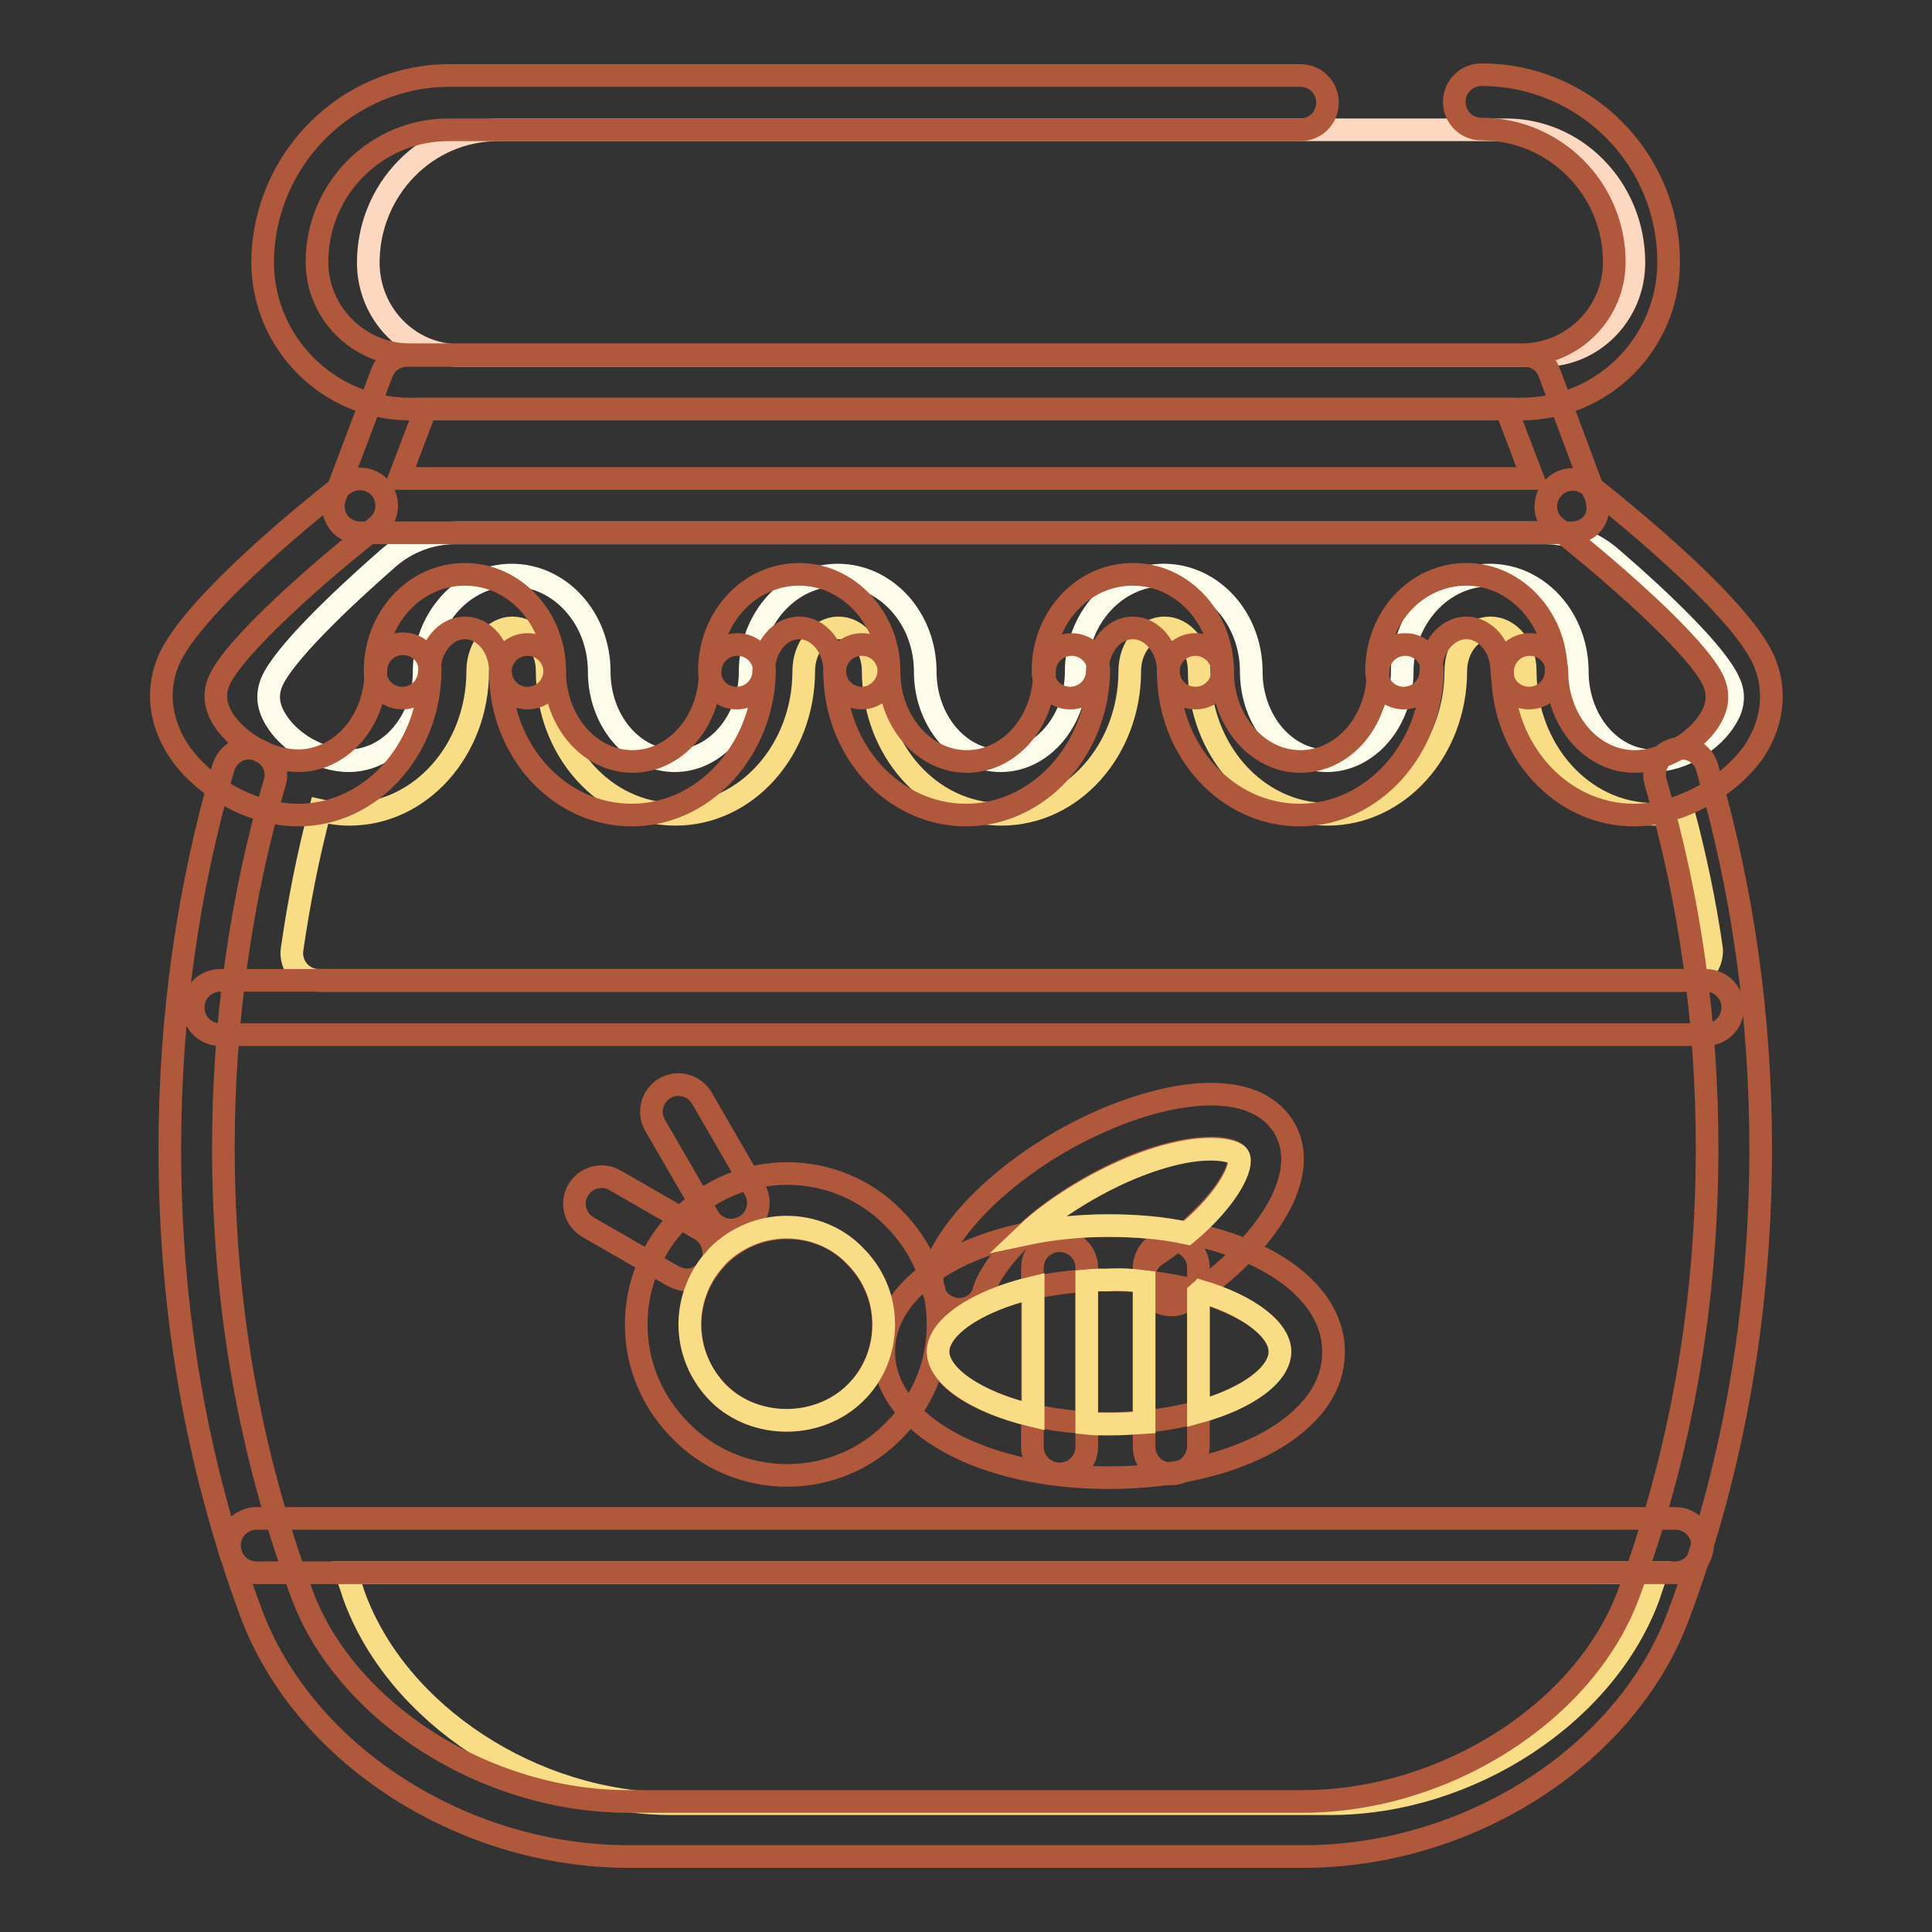 <?xml version="1.0" encoding="utf-8"?>
<!-- Svg Vector Icons : http://www.onlinewebfonts.com/icon -->
<!DOCTYPE svg PUBLIC "-//W3C//DTD SVG 1.1//EN" "http://www.w3.org/Graphics/SVG/1.1/DTD/svg11.dtd">
<svg version="1.1" xmlns="http://www.w3.org/2000/svg" xmlns:xlink="http://www.w3.org/1999/xlink" x="0px" y="0px" viewBox="0 0 256 256" enable-background="new 0 0 256 256" xml:space="preserve">
<rect x="0" y="0" width="256" height="256" fill="#333333" stroke="none"/>
<g> <path stroke-width="3" fill-opacity="0" stroke="#f8dd86"  d="M219.5,208.4c-0.3,1-0.7,2-1,3c-5.7,15.7-23.8,27.6-42.2,27.6H89.1c-18.4,0-36.5-11.8-42.2-27.6 c-0.3-1-0.7-2-1-3H219.5z"/> <path stroke-width="3" fill-opacity="0" stroke="#fbd8bf"  d="M216.5,34.8c0,6.8-5.4,12.3-12,12.3H60.8c-6.6,0-12-5.5-12-12.3c0-9.7,7.7-17.6,17.2-17.6h133.4 C208.8,17.1,216.5,25,216.5,34.8z"/> <path stroke-width="3" fill-opacity="0" stroke="#fdfceb"  d="M228.5,95.5c-1,1.6-2.8,3.1-4.6,4c-0.1,0.1-0.2,0.1-0.3,0.2c-1.5,0.7-3.1,1.1-4.6,1.1 c-5.5,0-10-5.3-10-11.8c0-7.1-5.2-12.8-11.6-12.8s-11.6,5.8-11.6,12.8c0,6.5-4.5,11.8-10,11.8c-5.5,0-10-5.3-10-11.8 c0-7.1-5.2-12.8-11.6-12.8s-11.6,5.8-11.6,12.8c0,6.5-4.5,11.8-10,11.8c-5.5,0-10-5.3-10-11.8c0-7.1-5.2-12.8-11.6-12.8 c-6.4,0-11.6,5.8-11.6,12.8c0,6.5-4.5,11.8-10,11.8c-5.5,0-10-5.3-10-11.8c0-7.1-5.2-12.8-11.6-12.8c-6.4,0-11.6,5.8-11.6,12.8 c0,6.5-4.5,11.8-10,11.8c-1.5,0-3.1-0.4-4.6-1.1c-0.1,0-0.1-0.1-0.2-0.1c-1.9-0.9-3.7-2.4-4.7-4c-1.2-1.8-1.4-3.5-0.7-5.2 c1.5-3.6,9-10.8,15.4-16.4c2.5-2.2,5.7-3.4,9-3.4h144.2c3.3,0,6.5,1.2,9,3.4c6.5,5.6,14,12.8,15.5,16.4 C229.9,92,229.7,93.8,228.5,95.5z"/> <path stroke-width="3" fill-opacity="0" stroke="#f8dd86"  d="M223.1,129.9H42.2c-2.1,0-3.8-1.9-3.5-4.1c0.9-6.2,2.1-12.4,3.7-18.4c1.3,0.3,2.6,0.5,3.9,0.5 c9.4,0,17-8.5,17-19c0-3.1,2.1-5.7,4.6-5.7c2.5,0,4.6,2.5,4.6,5.7c0,10.5,7.6,19,17,19c9.4,0,17-8.5,17-19c0-3.1,2.1-5.7,4.6-5.7 s4.6,2.5,4.6,5.7c0,10.5,7.6,19,17,19c9.4,0,17-8.5,17-19c0-3.1,2.1-5.7,4.6-5.7c2.5,0,4.6,2.5,4.6,5.7c0,10.5,7.6,19,17,19 c9.4,0,17-8.5,17-19c0-3.1,2.1-5.7,4.6-5.7c2.5,0,4.6,2.5,4.6,5.7c0,10.5,7.6,19,17,19c1.3,0,2.6-0.2,3.9-0.5 c1.6,6,2.9,12.1,3.8,18.4C226.9,128,225.2,129.9,223.1,129.9z"/> <path stroke-width="3" fill-opacity="0" stroke="#af583c"  d="M172.7,246H83.3c-22,0-43-13.5-50-32.2c-7.2-19.3-10.8-40-10.8-61.6c0-17.4,2.4-34.4,7.1-50.5 c0.6-1.9,2.5-3,4.4-2.4c1.9,0.6,3,2.5,2.4,4.4c-4.5,15.4-6.8,31.7-6.8,48.4c0,20.8,3.5,40.6,10.4,59.1 c5.8,15.7,24.4,27.5,43.2,27.5h89.4c18.8,0,37.4-11.8,43.2-27.5c6.9-18.5,10.4-38.3,10.4-59.1c0-16.7-2.3-33-6.8-48.4 c-0.6-1.9,0.5-3.9,2.4-4.4c1.9-0.6,3.9,0.5,4.4,2.4c4.7,16.1,7.1,33,7.1,50.5c0,21.6-3.6,42.3-10.8,61.6 C215.7,232.5,194.7,246,172.7,246L172.7,246z"/> <path stroke-width="3" fill-opacity="0" stroke="#af583c"  d="M222,208.4H34c-2,0-3.6-1.6-3.6-3.6c0-2,1.6-3.6,3.6-3.6h188c2,0,3.6,1.6,3.6,3.6 C225.5,206.8,223.9,208.4,222,208.4z M201.6,54.2H54.3c-10.7,0-19.5-8.7-19.5-19.5C34.9,21.1,46,10,59.6,10h112.7 c2,0,3.6,1.6,3.6,3.6c0,2-1.6,3.6-3.6,3.6H59.6C49.9,17.1,42,25,42,34.7C42,41.5,47.6,47,54.3,47h147.3c6.8,0,12.3-5.5,12.3-12.3 c0-9.7-7.9-17.6-17.6-17.6c-2,0-3.6-1.6-3.6-3.6c0-2,1.6-3.6,3.6-3.6c13.7,0,24.8,11.1,24.8,24.8C221.1,45.5,212.4,54.2,201.6,54.2 z M226,137.1H29.2c-2,0-3.6-1.6-3.6-3.6s1.6-3.6,3.6-3.6H226c2,0,3.6,1.6,3.6,3.6S228,137.1,226,137.1L226,137.1z"/> <path stroke-width="3" fill-opacity="0" stroke="#af583c"  d="M208.3,70.6H47.7c-1.2,0-2.3-0.6-2.9-1.5c-0.7-1-0.8-2.2-0.4-3.3l6.2-16.4c0.5-1.4,1.9-2.3,3.3-2.3H202 c1.5,0,2.8,0.9,3.3,2.3l5.9,15.8c0.3,0.5,0.5,1.2,0.5,1.9C211.9,69,210.3,70.6,208.3,70.6L208.3,70.6z M52.9,63.4h150.2l-3.5-9.2 H56.4L52.9,63.4z"/> <path stroke-width="3" fill-opacity="0" stroke="#af583c"  d="M39.5,108c-5.9,0-12.4-3.5-15.8-8.5c-2.5-3.8-3-8-1.4-11.9c3.3-7.8,21.1-21.8,23.2-23.4 c1.6-1.2,3.8-0.9,5,0.6c1.2,1.6,0.9,3.8-0.6,5c-7.1,5.5-19,15.9-20.9,20.5c-0.7,1.7-0.5,3.4,0.7,5.2c2,3,6.2,5.3,9.8,5.3 c5.7,0,10.3-5.3,10.3-11.9c0-2,1.6-3.6,3.6-3.6s3.6,1.6,3.6,3.6C56.9,99.4,49.1,108,39.5,108z"/> <path stroke-width="3" fill-opacity="0" stroke="#af583c"  d="M69.9,92.5c-2,0-3.6-1.6-3.6-3.6c0-3.1-2.1-5.7-4.7-5.7c-2.6,0-4.7,2.6-4.7,5.7c0,2-1.6,3.6-3.6,3.6 s-3.6-1.6-3.6-3.6c0-7.1,5.3-12.8,11.9-12.8c6.6,0,11.9,5.8,11.9,12.8C73.5,90.9,71.9,92.5,69.9,92.5L69.9,92.5z"/> <path stroke-width="3" fill-opacity="0" stroke="#af583c"  d="M83.7,108c-9.6,0-17.4-8.5-17.4-19c0-2,1.6-3.6,3.6-3.6c2,0,3.6,1.6,3.6,3.6c0,6.5,4.6,11.9,10.3,11.9 c5.7,0,10.3-5.3,10.3-11.9c0-2,1.6-3.6,3.6-3.6c2,0,3.6,1.6,3.6,3.6C101.1,99.4,93.3,108,83.7,108z"/> <path stroke-width="3" fill-opacity="0" stroke="#af583c"  d="M114.2,92.5c-2,0-3.6-1.6-3.6-3.6c0-3.1-2.1-5.7-4.7-5.7c-2.6,0-4.7,2.6-4.7,5.7c0,2-1.6,3.6-3.6,3.6 c-2,0-3.6-1.6-3.6-3.6c0-7.1,5.3-12.8,11.9-12.8c6.5,0,11.9,5.8,11.9,12.8C117.7,90.9,116.1,92.5,114.2,92.5L114.2,92.5z"/> <path stroke-width="3" fill-opacity="0" stroke="#af583c"  d="M128,108c-9.6,0-17.4-8.5-17.4-19c0-2,1.6-3.6,3.6-3.6s3.6,1.6,3.6,3.6c0,6.5,4.6,11.9,10.3,11.9 c5.7,0,10.3-5.3,10.3-11.9c0-2,1.6-3.6,3.6-3.6c2,0,3.6,1.6,3.6,3.6C145.4,99.4,137.6,108,128,108z"/> <path stroke-width="3" fill-opacity="0" stroke="#af583c"  d="M158.4,92.5c-2,0-3.6-1.6-3.6-3.6c0-3.1-2.1-5.7-4.7-5.7c-2.6,0-4.7,2.6-4.7,5.7c0,2-1.6,3.6-3.6,3.6 c-2,0-3.6-1.6-3.6-3.6c0-7.1,5.3-12.8,11.9-12.8c6.6,0,11.9,5.8,11.9,12.8C162,90.9,160.4,92.5,158.4,92.5L158.4,92.5z"/> <path stroke-width="3" fill-opacity="0" stroke="#af583c"  d="M172.2,108c-9.6,0-17.4-8.5-17.4-19c0-2,1.6-3.6,3.6-3.6c2,0,3.6,1.6,3.6,3.6c0,6.5,4.6,11.9,10.3,11.9 s10.3-5.3,10.3-11.9c0-2,1.6-3.6,3.6-3.6s3.6,1.6,3.6,3.6C189.6,99.4,181.8,108,172.2,108z M216.5,108c-9.6,0-17.4-8.5-17.4-19 c0-2,1.6-3.6,3.6-3.6c2,0,3.6,1.6,3.6,3.6c0,6.5,4.6,11.9,10.3,11.9c3.6,0,7.8-2.3,9.8-5.3c1.2-1.8,1.4-3.5,0.7-5.2 c-1.9-4.6-13.9-15-20.9-20.5c-1.6-1.2-1.8-3.5-0.6-5c1.2-1.6,3.5-1.8,5-0.6c2,1.6,19.9,15.6,23.2,23.4c1.6,3.9,1.1,8.1-1.4,11.9 C228.9,104.5,222.4,108,216.5,108z"/> <path stroke-width="3" fill-opacity="0" stroke="#af583c"  d="M202.6,92.5c-2,0-3.6-1.6-3.6-3.6c0-3.1-2.1-5.7-4.7-5.7c-2.6,0-4.7,2.6-4.7,5.7c0,2-1.6,3.6-3.6,3.6 s-3.6-1.6-3.6-3.6c0-7.1,5.3-12.8,11.9-12.8c6.5,0,11.9,5.8,11.9,12.8C206.2,90.9,204.6,92.5,202.6,92.5L202.6,92.5z"/> <path stroke-width="3" fill-opacity="0" stroke="#af583c"  d="M146.9,195.8c-17,0-29.8-7.2-29.8-16.7c0-9.5,12.8-16.7,29.8-16.7c17,0,29.8,7.2,29.8,16.7 C176.8,188.6,163.9,195.8,146.9,195.8z M146.9,169.6c-13,0-22.7,5-22.7,9.5s9.7,9.5,22.7,9.5c13,0,22.7-5,22.7-9.5 S159.9,169.6,146.9,169.6z"/> <path stroke-width="3" fill-opacity="0" stroke="#af583c"  d="M127.1,173.5c-0.3,0-0.7,0-1.1-0.2c-1.9-0.6-2.9-2.6-2.4-4.5c1.8-5.8,8.3-12.5,16.9-17.5 c11.5-6.6,25.3-9.3,29.7-1.8c3.5,6-1.8,15.2-13,22.8c-1.6,1.1-3.9,0.7-5-1c-1.1-1.6-0.7-3.9,1-5c8.6-5.8,11.7-11.8,10.8-13.2 c-0.9-1.6-9-1.9-19.9,4.4c-8,4.6-12.6,10.1-13.7,13.4C130.1,172.5,128.6,173.5,127.1,173.5L127.1,173.5z"/> <path stroke-width="3" fill-opacity="0" stroke="#af583c"  d="M104.3,195.5c-5.3,0-10.4-2.1-14.1-5.9c-3.8-3.8-5.9-8.8-5.9-14.1c0-5.3,2.1-10.4,5.9-14.1 c3.8-3.8,8.8-5.9,14.1-5.9c5.3,0,10.4,2.1,14.1,5.9c3.8,3.8,5.9,8.8,5.9,14.1c0,5.3-2.1,10.4-5.9,14.1 C114.7,193.4,109.6,195.5,104.3,195.5z M104.3,162.7c-3.4,0-6.6,1.3-9.1,3.8c-5,5-5,13.1,0,18.1c4.8,4.8,13.3,4.8,18.1,0 c5-5,5-13.1,0-18.1C111,164,107.7,162.7,104.3,162.7z"/> <path stroke-width="3" fill-opacity="0" stroke="#af583c"  d="M91,169.6c-0.6,0-1.2-0.2-1.8-0.5l-11.3-6.5c-1.7-1-2.3-3.2-1.3-4.9c1-1.7,3.2-2.3,4.9-1.3l11.3,6.5 c1.7,1,2.3,3.2,1.3,4.9C93.4,168.9,92.2,169.6,91,169.6L91,169.6z"/> <path stroke-width="3" fill-opacity="0" stroke="#af583c"  d="M96.9,163c-1.2,0-2.4-0.6-3.1-1.8l-7-12.1c-1-1.7-0.4-3.9,1.3-4.9c1.7-1,3.9-0.4,4.9,1.3l7,12.1 c1,1.7,0.4,3.9-1.3,4.9C98.1,162.8,97.5,163,96.9,163z"/> <path stroke-width="3" fill-opacity="0" stroke="#af583c"  d="M140.4,195.3c-2,0-3.6-1.6-3.6-3.6V168c0-2,1.6-3.6,3.6-3.6s3.6,1.6,3.6,3.6v23.7 C144,193.7,142.4,195.3,140.4,195.3z"/> <path stroke-width="3" fill-opacity="0" stroke="#af583c"  d="M155.2,195.3c-2,0-3.6-1.6-3.6-3.6V168c0-2,1.6-3.6,3.6-3.6c2,0,3.6,1.6,3.6,3.6v23.7 C158.7,193.7,157.1,195.3,155.2,195.3z"/> <path stroke-width="3" fill-opacity="0" stroke="#f8dd86"  d="M157.3,163.4c-3.2-0.7-6.7-1-10.4-1c-3.9,0-7.6,0.4-10.9,1.1c2.1-2,4.9-4,8.2-5.9c4.9-2.8,10-4.7,14.2-5.2 c3.6-0.4,5.4,0.3,5.7,0.8C164.8,154.4,162.9,158.7,157.3,163.4z M169.6,179.1c0,3-4.2,6.2-10.8,8v-15.8c0.1-0.1,0.2-0.1,0.3-0.2 C165.5,173,169.6,176.2,169.6,179.1z M151.6,169.8v18.7c-1.5,0.1-3,0.2-4.7,0.2c-1,0-2,0-2.9-0.1v-18.9c1-0.1,1.9-0.1,2.9-0.1 C148.5,169.5,150.1,169.6,151.6,169.8z M136.9,170.6v17c-7.6-1.8-12.6-5.3-12.6-8.5C124.3,175.9,129.3,172.4,136.9,170.6z  M117.1,175.5c0,3.4-1.3,6.7-3.8,9.1c-4.9,4.8-13.3,4.8-18.1,0c-2.4-2.4-3.8-5.7-3.8-9.1c0-2.8,0.9-5.5,2.6-7.8 c0.4-0.5,0.8-0.9,1.1-1.3c2.4-2.4,5.7-3.8,9.1-3.8c3.4,0,6.7,1.3,9.1,3.8C115.8,168.9,117.1,172.1,117.1,175.5z"/></g>
</svg>